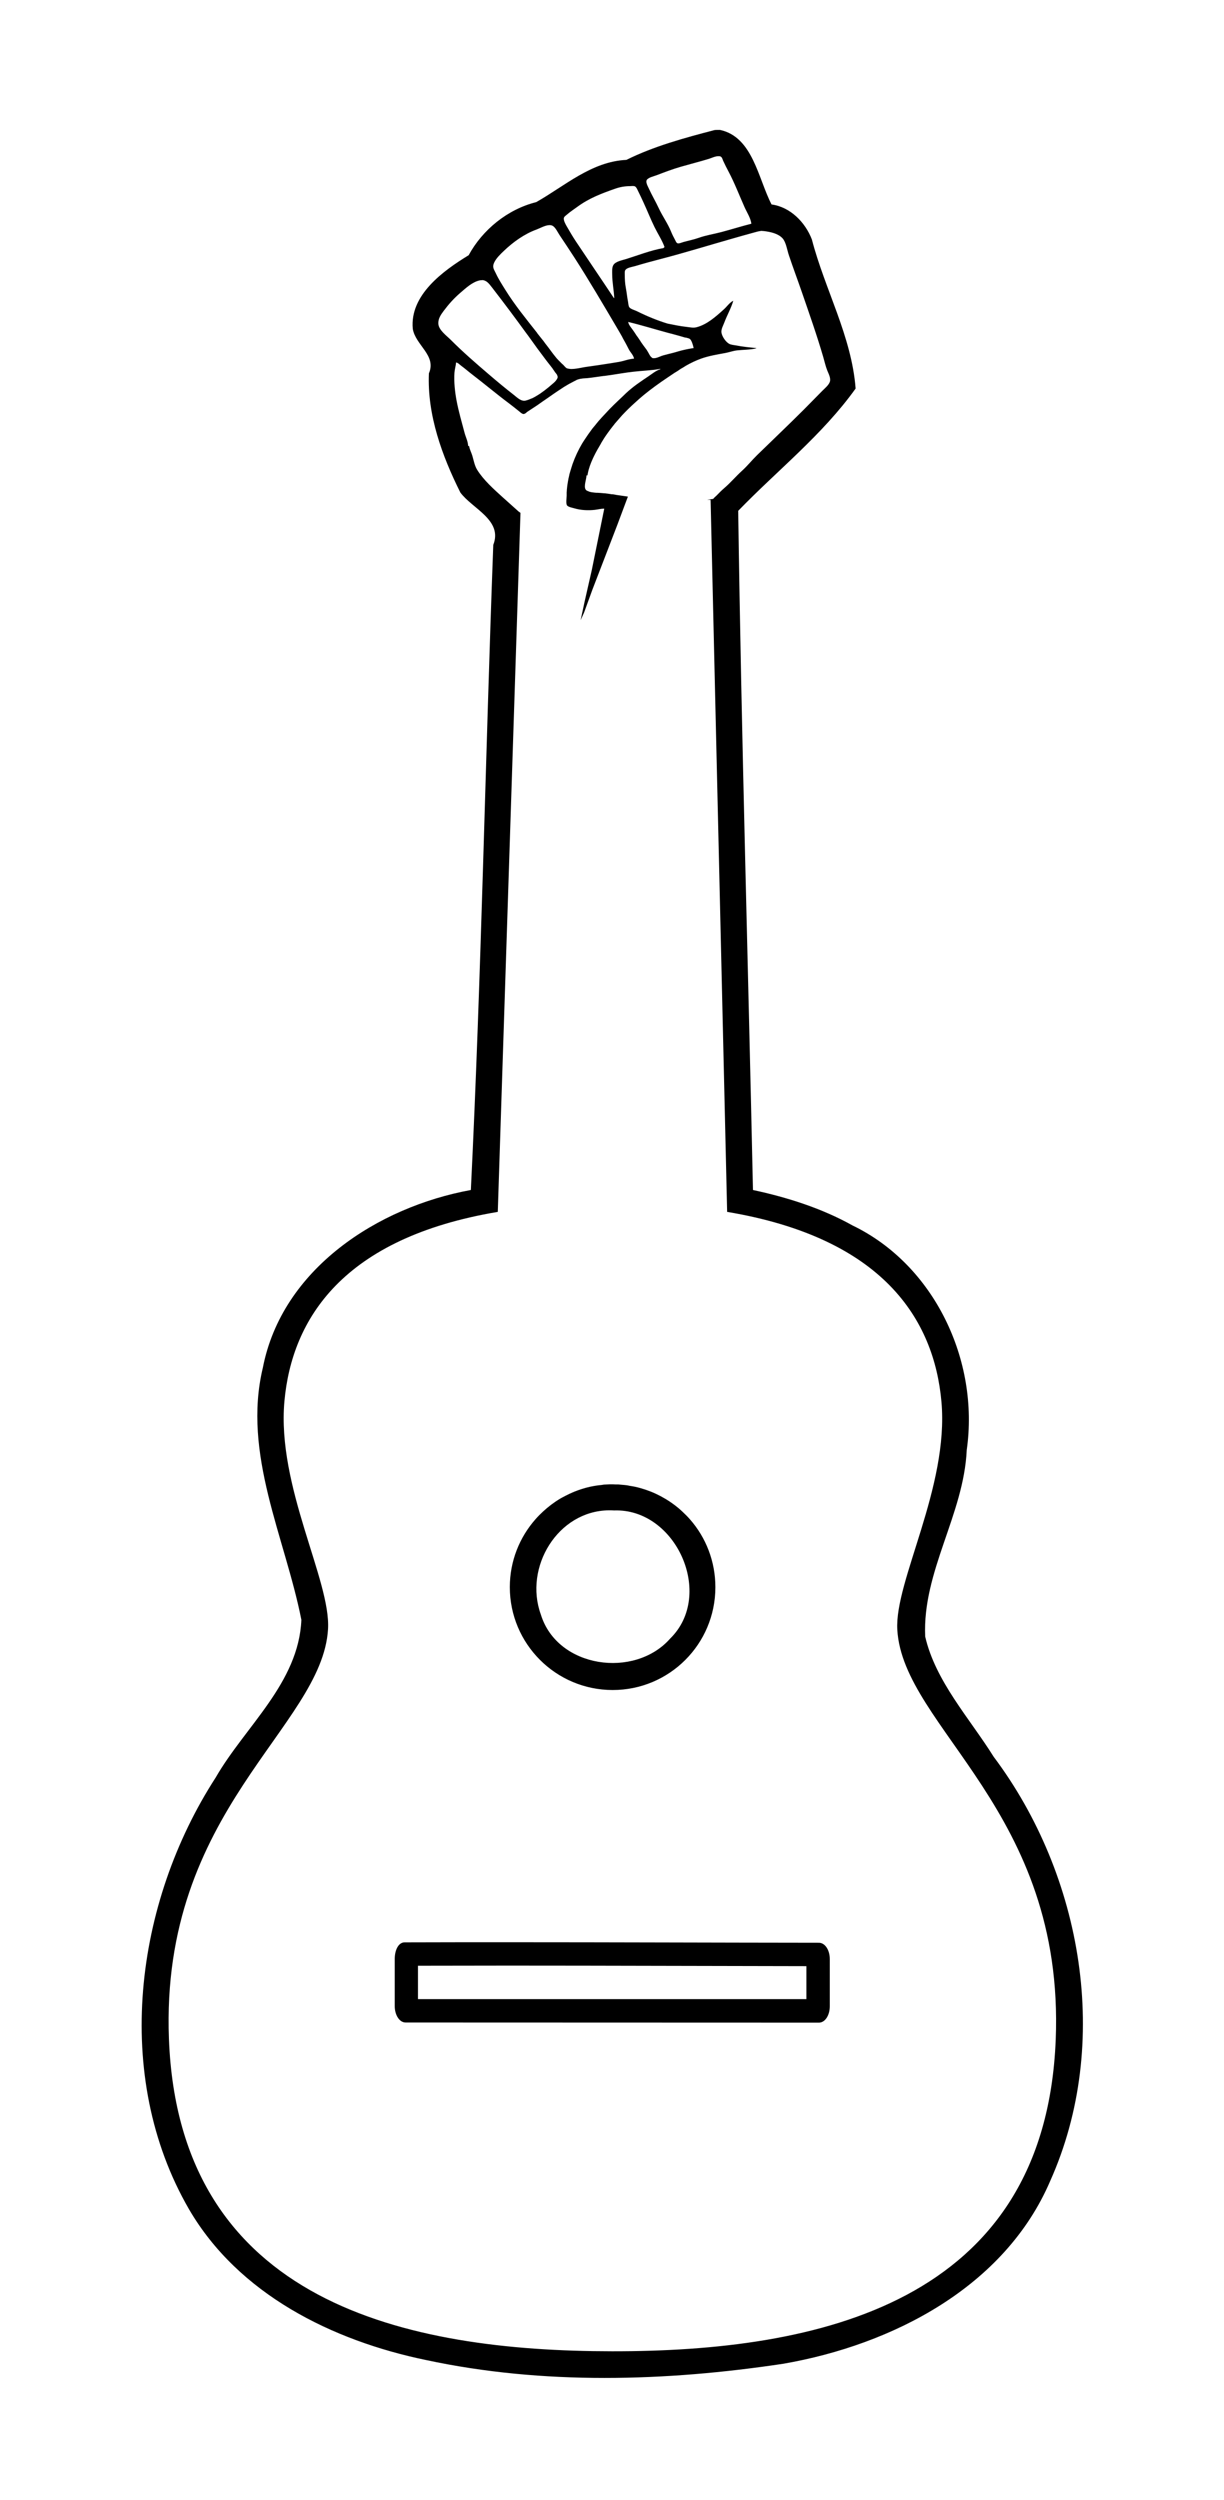 <?xml version="1.0" encoding="UTF-8" standalone="no"?>
<!-- Created with Inkscape (http://www.inkscape.org/) -->

<svg
   xmlns:dc="http://purl.org/dc/elements/1.1/"
   xmlns:cc="http://creativecommons.org/ns#"
   xmlns:rdf="http://www.w3.org/1999/02/22-rdf-syntax-ns#"
   xmlns:svg="http://www.w3.org/2000/svg"
   xmlns="http://www.w3.org/2000/svg"
   xmlns:sodipodi="http://sodipodi.sourceforge.net/DTD/sodipodi-0.dtd"
   xmlns:inkscape="http://www.inkscape.org/namespaces/inkscape"
   width="279.85"
   height="571.257"
   id="svg2"
   version="1.1"
   inkscape:version="0.48.4 r9939"
   sodipodi:docname="guitar_fist_2.svg">
  <defs
     id="defs4">
    <style
       type="text/css"
       id="style4444">.fil3 {fill:#286786}
    .fil1 {fill:#2FAED6}
    .fil4 {fill:#38C5FB}
    .fil0 {fill:#6296AB}
    .fil2 {fill:#6FB2D1}</style>
  </defs>
  <sodipodi:namedview
     id="base"
     pagecolor="#ffffff"
     bordercolor="#666666"
     borderopacity="1.0"
     inkscape:pageopacity="0.0"
     inkscape:pageshadow="2"
     inkscape:zoom="0.64502617"
     inkscape:cx="141.87887"
     inkscape:cy="211.53534"
     inkscape:document-units="px"
     inkscape:current-layer="layer1"
     showgrid="false"
     inkscape:window-width="1280"
     inkscape:window-height="749"
     inkscape:window-x="0"
     inkscape:window-y="26"
     inkscape:window-maximized="1"
     fit-margin-top="0"
     fit-margin-left="0"
     fit-margin-right="0"
     fit-margin-bottom="0" />
  <g
     inkscape:label="Layer 1"
     inkscape:groupmode="layer"
     id="layer1"
     transform="translate(-221.547,-343.465)">
    <path
       style="fill:#000000;stroke:none"
       d="M 164 29.688 C 163.792 29.687 163.583 29.692 163.375 29.719 C 156.508 31.501 149.466 33.425 143.219 36.531 C 135.245 36.895 129.051 42.551 122.594 46.188 C 116.049 47.821 110.326 52.487 107.156 58.312 C 101.301 61.889 93.666 67.41 94.375 75.125 C 94.986 78.89 99.864 81.189 98.062 85.312 C 97.653 94.831 101.079 104.175 105.25 112.531 C 107.964 116.225 114.999 118.831 112.781 124.5 C 110.948 173.631 110.061 222.797 107.656 271.906 C 86.33 275.8 64.474 289.946 60.094 312.531 C 55.367 332.246 65.186 351.285 68.906 370.125 C 68.288 384.538 56.064 394.432 49.312 406.156 C 30.781 434.786 25.622 474.354 43.188 504.75 C 54.524 524.225 75.969 534.817 97.406 539.25 C 124.161 544.971 152.189 544.152 179.125 540.094 C 204.073 535.756 229.747 522.551 240.125 498.312 C 254.196 466.884 247.544 428.54 227.188 401.406 C 221.657 392.576 213.88 384.156 211.531 373.938 C 210.87 359.037 220.356 346.104 221.031 331.312 C 223.954 310.82 213.583 289.006 194.906 280 C 187.852 276.069 180.025 273.594 172.156 271.906 C 171.043 220.177 169.513 168.456 168.781 116.719 C 177.76 107.44 188.031 99.377 195.625 88.781 C 194.723 76.864 188.587 66.13 185.625 54.719 C 184.121 50.795 180.69 47.291 176.406 46.719 C 173.334 40.814 172.13 31.287 164.625 29.688 C 164.417 29.692 164.208 29.688 164 29.688 z M 164.25 35.688 C 164.419 35.69 164.576 35.688 164.719 35.75 C 165.117 35.922 165.187 36.404 165.344 36.75 C 165.723 37.586 166.164 38.438 166.594 39.25 C 167.977 41.864 169.033 44.649 170.25 47.375 C 170.748 48.491 171.674 49.905 171.781 51.125 C 169.491 51.7 167.212 52.424 164.906 53.031 C 163.191 53.483 161.403 53.754 159.75 54.344 C 158.598 54.755 157.394 54.98 156.219 55.312 C 155.886 55.407 155.172 55.741 154.844 55.562 C 154.601 55.43 154.469 55.044 154.344 54.812 C 154.006 54.188 153.702 53.595 153.438 52.938 C 152.69 51.076 151.468 49.403 150.625 47.594 C 149.903 46.044 149.021 44.57 148.312 43 C 148.105 42.539 147.571 41.633 147.875 41.125 C 148.217 40.553 149.469 40.288 150.062 40.062 C 151.952 39.346 153.738 38.655 155.688 38.094 C 157.784 37.49 159.941 36.944 162.031 36.312 C 162.622 36.134 163.517 35.678 164.25 35.688 z M 144.625 42.5 C 144.834 42.499 145.032 42.507 145.188 42.594 C 145.519 42.778 145.713 43.301 145.875 43.625 C 146.303 44.477 146.693 45.323 147.094 46.188 C 147.973 48.079 148.742 50.047 149.656 51.906 C 150.391 53.4 151.366 54.875 151.938 56.438 L 151.688 56.688 C 148.829 57.172 145.923 58.323 143.156 59.188 C 142.287 59.459 140.694 59.732 140.219 60.594 C 139.886 61.197 139.969 62.026 139.969 62.688 C 139.969 64.498 140.36 66.293 140.438 68.094 L 140.344 68.094 C 137.479 63.768 134.549 59.488 131.688 55.188 C 130.928 54.046 130.245 52.876 129.562 51.688 C 129.296 51.224 128.852 50.433 128.906 49.875 C 128.942 49.507 129.372 49.255 129.625 49.031 C 130.357 48.383 131.183 47.859 131.969 47.281 C 134.693 45.278 137.58 44.187 140.719 43.094 C 141.785 42.722 142.892 42.532 144.031 42.531 C 144.203 42.531 144.416 42.501 144.625 42.5 z M 125.594 51.438 C 125.868 51.428 126.116 51.474 126.344 51.594 C 126.994 51.935 127.536 53.117 127.938 53.719 C 129.08 55.433 130.229 57.143 131.344 58.875 C 134.697 64.082 137.819 69.42 140.969 74.75 C 141.225 75.184 141.471 75.597 141.719 76.031 C 141.886 76.324 142.055 76.612 142.219 76.906 C 142.23 76.926 142.239 76.949 142.25 76.969 C 142.303 77.065 142.353 77.185 142.406 77.281 C 142.527 77.499 142.631 77.687 142.75 77.906 C 142.778 77.958 142.816 78.011 142.844 78.062 C 142.987 78.327 143.139 78.609 143.281 78.875 C 143.451 79.193 143.613 79.523 143.781 79.844 C 144.163 80.572 144.786 81.083 144.969 81.938 C 144.534 81.975 144.087 82.055 143.656 82.156 C 143.226 82.257 142.804 82.394 142.375 82.5 C 142.089 82.571 141.817 82.636 141.531 82.688 C 140.899 82.802 140.257 82.898 139.625 83 C 137.73 83.307 135.837 83.58 133.938 83.844 C 133.613 83.889 133.26 83.962 132.906 84.031 C 132.73 84.066 132.555 84.092 132.375 84.125 C 132.008 84.193 131.649 84.248 131.281 84.281 C 131.11 84.296 130.919 84.311 130.75 84.312 C 130.661 84.312 130.588 84.317 130.5 84.312 C 130.416 84.308 130.302 84.29 130.219 84.281 C 130.05 84.262 129.88 84.231 129.719 84.188 C 129.692 84.18 129.651 84.167 129.625 84.156 C 129.599 84.146 129.588 84.139 129.562 84.125 C 129.51 84.097 129.457 84.07 129.406 84.031 C 129.355 83.992 129.299 83.922 129.25 83.875 C 129.201 83.828 129.142 83.77 129.094 83.719 C 128.996 83.615 128.904 83.508 128.812 83.406 C 128.767 83.355 128.732 83.327 128.688 83.281 C 128.643 83.235 128.574 83.194 128.531 83.156 C 128.378 83.021 128.239 82.861 128.094 82.719 C 127.947 82.576 127.796 82.43 127.656 82.281 C 127.519 82.134 127.382 81.996 127.25 81.844 C 127.118 81.692 127.002 81.531 126.875 81.375 C 126.748 81.219 126.624 81.065 126.5 80.906 C 126.375 80.746 126.247 80.568 126.125 80.406 C 125.88 80.082 125.647 79.762 125.406 79.438 C 125.201 79.161 124.989 78.899 124.781 78.625 C 124.772 78.614 124.759 78.605 124.75 78.594 C 124.551 78.331 124.358 78.042 124.156 77.781 C 124.139 77.758 124.111 77.742 124.094 77.719 C 123.692 77.199 123.281 76.704 122.875 76.188 C 122.838 76.141 122.818 76.078 122.781 76.031 C 120.27 72.842 117.69 69.694 115.531 66.219 C 114.763 64.982 113.988 63.786 113.375 62.469 C 112.943 61.541 112.487 61.081 112.969 60.031 C 113.441 59.002 114.411 58.083 115.219 57.312 C 117.35 55.281 119.912 53.443 122.688 52.438 C 123.44 52.165 124.615 51.471 125.594 51.438 z M 174.281 52.75 L 174.281 52.781 C 174.445 52.777 174.618 52.791 174.781 52.812 C 176.183 52.995 177.899 53.354 178.906 54.438 C 179.704 55.296 179.974 57.14 180.344 58.25 C 181.294 61.109 182.364 63.937 183.344 66.781 C 185.039 71.698 186.762 76.574 188.219 81.562 C 188.518 82.584 188.76 83.704 189.156 84.688 C 189.444 85.403 189.982 86.38 189.75 87.188 C 189.527 87.963 188.555 88.754 188 89.312 C 186.607 90.713 185.24 92.135 183.844 93.531 C 180.304 97.071 176.668 100.508 173.094 104 C 171.919 105.148 170.879 106.453 169.656 107.562 C 168.266 108.823 167.047 110.275 165.625 111.5 C 164.976 112.059 164.409 112.631 163.812 113.25 C 163.583 113.488 163.264 113.708 163.062 114 L 161.656 114.188 L 162.469 114.219 L 166.25 276.906 C 201.851 282.865 213.569 301.44 215.25 320.312 C 216.987 339.819 204.511 361.241 205.156 372.375 C 206.461 394.86 243.47 413.752 241.375 466.062 C 238.95 526.592 186.635 537.293 139.938 537.25 C 93.24 537.206 40.935 526.41 38.625 465.875 C 36.629 413.562 73.653 394.733 75 372.25 C 75.666 361.117 63.257 339.66 65.031 320.156 C 66.744 301.34 78.426 282.847 113.812 276.906 L 119 117.188 L 118.906 117.125 L 118.875 117.094 C 118.742 116.996 118.625 116.929 118.531 116.844 C 117.34 115.763 116.13 114.704 114.938 113.625 C 112.902 111.784 110.552 109.694 109.094 107.344 C 108.513 106.408 108.306 105.19 108 104.156 C 107.777 103.405 107.366 102.681 107.25 101.906 L 107.031 101.906 C 107.001 100.852 106.483 99.901 106.219 98.906 C 105.587 96.532 104.865 94.037 104.406 91.625 C 104.013 89.558 103.762 87.263 103.906 85.156 C 103.96 84.363 104.217 83.603 104.281 82.812 C 104.796 82.929 105.061 83.297 105.469 83.594 C 106.298 84.198 107.053 84.872 107.875 85.5 C 110.738 87.686 113.506 90.029 116.406 92.188 C 117.15 92.741 117.863 93.334 118.594 93.906 C 118.87 94.123 119.27 94.532 119.625 94.594 C 119.806 94.625 120.011 94.536 120.188 94.406 C 120.259 94.354 120.31 94.302 120.375 94.25 C 120.44 94.198 120.507 94.131 120.562 94.094 L 122.844 92.594 C 123.206 92.351 123.542 92.095 123.906 91.844 C 124.268 91.594 124.636 91.348 125 91.094 C 126.096 90.328 127.214 89.539 128.344 88.812 C 128.53 88.692 128.719 88.555 128.906 88.438 C 129.284 88.202 129.679 87.971 130.062 87.75 C 130.253 87.64 130.464 87.543 130.656 87.438 C 131.043 87.226 131.419 87.034 131.812 86.844 C 131.815 86.843 131.81 86.814 131.812 86.812 C 131.898 86.771 132.001 86.751 132.094 86.719 C 132.463 86.589 132.869 86.513 133.281 86.469 C 133.61 86.434 133.952 86.437 134.25 86.406 C 135.502 86.279 136.751 86.064 138 85.906 C 138.039 85.901 138.086 85.911 138.125 85.906 C 138.653 85.838 139.159 85.768 139.688 85.688 C 141.39 85.428 143.11 85.129 144.812 84.938 C 145.836 84.823 146.872 84.739 147.906 84.656 C 148.941 84.573 149.957 84.469 150.969 84.281 L 150.969 84.375 C 149.966 84.669 149.05 85.458 148.188 86.031 C 147.532 86.467 146.86 86.918 146.219 87.375 C 145.792 87.678 145.382 87.961 144.969 88.281 C 144.763 88.441 144.545 88.616 144.344 88.781 C 143.938 89.114 143.539 89.453 143.156 89.812 C 142.841 90.109 142.532 90.422 142.219 90.719 C 141.592 91.314 140.956 91.896 140.344 92.5 C 140.038 92.802 139.738 93.101 139.438 93.406 C 139.137 93.711 138.856 94.034 138.562 94.344 C 137.976 94.962 137.397 95.577 136.844 96.219 C 136.566 96.54 136.299 96.891 136.031 97.219 C 135.823 97.475 135.608 97.708 135.406 97.969 C 135.35 98.041 135.306 98.114 135.25 98.188 C 134.993 98.525 134.745 98.872 134.5 99.219 C 134.256 99.564 134.012 99.926 133.781 100.281 C 133.551 100.636 133.31 100.978 133.094 101.344 C 132.229 102.806 131.495 104.362 130.906 106.031 C 130.815 106.29 130.74 106.551 130.656 106.812 C 130.572 107.074 130.482 107.361 130.406 107.625 C 130.333 107.882 130.253 108.116 130.188 108.375 C 130.185 108.386 130.19 108.395 130.188 108.406 C 130.128 108.644 130.083 108.885 130.031 109.125 C 130.025 109.153 130.006 109.191 130 109.219 C 129.952 109.445 129.916 109.678 129.875 109.906 C 129.867 109.949 129.852 109.988 129.844 110.031 C 129.84 110.055 129.848 110.07 129.844 110.094 C 129.802 110.338 129.751 110.599 129.719 110.844 C 129.683 111.113 129.649 111.386 129.625 111.656 C 129.624 111.675 129.628 111.7 129.625 111.719 C 129.618 111.8 129.6 111.857 129.594 111.938 C 129.589 111.998 129.598 112.064 129.594 112.125 C 129.586 112.243 129.567 112.382 129.562 112.5 C 129.552 112.751 129.562 112.999 129.562 113.25 C 129.562 113.758 129.319 115.153 129.688 115.531 C 130.025 115.878 130.888 116.021 131.344 116.156 C 132.784 116.584 134.47 116.668 135.969 116.5 C 136.718 116.416 137.39 116.219 138.156 116.219 L 135.312 130.219 L 133.656 137.5 L 132.75 141.719 L 133.562 139.906 L 135.438 134.75 L 141.188 119.812 L 143 114.969 L 143.562 113.469 C 142.707 113.354 141.837 113.227 140.969 113.094 L 140.938 113.094 C 140.84 113.079 140.754 113.046 140.656 113.031 C 140.465 113.002 140.285 112.965 140.094 112.938 C 140.024 112.927 139.945 112.948 139.875 112.938 C 139.536 112.89 139.183 112.822 138.844 112.781 C 138.82 112.778 138.805 112.784 138.781 112.781 C 138.632 112.764 138.493 112.734 138.344 112.719 C 138.31 112.716 138.252 112.722 138.219 112.719 C 137.979 112.695 137.739 112.674 137.5 112.656 C 137.484 112.654 137.486 112.656 137.469 112.656 C 137.36 112.648 137.233 112.631 137.125 112.625 C 137.088 112.622 137.068 112.628 137.031 112.625 C 136.886 112.617 136.738 112.598 136.594 112.594 C 136.514 112.592 136.42 112.601 136.312 112.594 C 136.204 112.587 136.065 112.576 135.938 112.562 C 135.551 112.522 135.108 112.462 134.719 112.344 C 134.655 112.324 134.591 112.272 134.531 112.25 C 134.47 112.227 134.399 112.213 134.344 112.188 C 134.233 112.136 134.145 112.095 134.062 112.031 C 133.98 111.968 133.92 111.89 133.875 111.812 C 133.434 111.051 134.094 109.468 134.094 108.625 L 134.312 108.625 C 134.336 108.464 134.375 108.286 134.406 108.125 C 134.627 106.997 135.037 105.898 135.531 104.812 C 135.602 104.657 135.676 104.497 135.75 104.344 C 136.267 103.27 136.865 102.247 137.438 101.281 L 137.438 101.25 C 137.551 101.059 137.664 100.876 137.781 100.688 C 137.898 100.499 138.004 100.311 138.125 100.125 C 138.367 99.752 138.619 99.395 138.875 99.031 C 139.261 98.483 139.679 97.932 140.094 97.406 C 140.231 97.232 140.36 97.078 140.5 96.906 C 140.503 96.904 140.497 96.875 140.5 96.875 C 140.64 96.703 140.794 96.544 140.938 96.375 C 141.082 96.205 141.228 96.043 141.375 95.875 C 141.523 95.706 141.662 95.542 141.812 95.375 C 141.962 95.209 142.098 95.038 142.25 94.875 C 142.479 94.629 142.734 94.365 142.969 94.125 C 143.045 94.046 143.11 93.984 143.188 93.906 C 143.345 93.747 143.497 93.594 143.656 93.438 C 143.898 93.2 144.159 92.952 144.406 92.719 C 144.648 92.491 144.879 92.285 145.125 92.062 C 145.789 91.461 146.464 90.85 147.156 90.281 C 148.888 88.86 150.722 87.545 152.562 86.312 C 153.132 85.931 153.693 85.544 154.281 85.156 C 154.347 85.113 154.434 85.075 154.5 85.031 C 154.636 84.942 154.769 84.87 154.906 84.781 C 155.172 84.61 155.418 84.417 155.688 84.25 C 155.792 84.185 155.926 84.127 156.031 84.062 C 156.168 83.979 156.3 83.894 156.438 83.812 C 156.557 83.742 156.661 83.663 156.781 83.594 C 157.92 82.937 159.109 82.37 160.312 81.938 C 162.068 81.307 164.013 80.995 165.844 80.656 C 166.724 80.493 167.59 80.165 168.5 80.062 C 169.945 79.9 171.482 79.945 172.906 79.594 L 172.906 79.531 C 171.416 79.383 169.82 79.233 168.344 78.938 C 167.82 78.833 167.194 78.815 166.719 78.562 C 165.916 78.137 164.985 76.773 164.938 75.844 C 164.901 75.146 165.355 74.355 165.594 73.719 C 166.217 72.05 167.165 70.424 167.656 68.719 C 166.832 69.103 166.202 70.05 165.531 70.656 C 163.713 72.301 161.654 74.169 159.219 74.781 C 158.467 74.97 157.683 74.768 156.938 74.688 C 155.499 74.531 154.043 74.226 152.625 73.938 C 150.32 73.247 147.796 72.197 145.594 71.094 C 145.139 70.866 144.146 70.617 143.875 70.188 C 143.664 69.854 143.67 69.349 143.594 68.969 C 143.386 67.929 143.293 66.854 143.094 65.812 C 142.901 64.807 142.844 63.805 142.844 62.781 C 142.844 62.368 142.763 61.876 143.094 61.562 C 143.574 61.108 144.659 60.969 145.281 60.781 C 147.222 60.197 149.192 59.667 151.156 59.156 C 156.603 57.738 161.99 56.075 167.406 54.531 C 168.995 54.078 170.591 53.617 172.188 53.188 C 172.861 53.006 173.572 52.768 174.281 52.75 z M 110.156 64 C 111.21 63.99 111.796 64.789 112.469 65.656 C 113.878 67.473 115.28 69.319 116.656 71.156 C 117.869 72.776 119.059 74.4 120.25 76.031 C 120.404 76.242 120.565 76.445 120.719 76.656 C 121.37 77.548 122.004 78.454 122.656 79.344 C 122.677 79.373 122.698 79.409 122.719 79.438 C 123.392 80.356 124.071 81.245 124.75 82.156 C 125.103 82.63 125.48 83.099 125.844 83.562 C 126.026 83.794 126.198 84.014 126.375 84.25 C 126.375 84.252 126.372 84.28 126.375 84.281 C 126.462 84.398 126.54 84.506 126.625 84.625 C 126.71 84.744 126.793 84.878 126.875 85 C 127.06 85.275 127.289 85.46 127.406 85.75 L 127.406 85.781 C 127.444 85.877 127.492 85.975 127.5 86.094 C 127.506 86.182 127.493 86.254 127.469 86.344 C 127.457 86.388 127.425 86.456 127.406 86.5 C 127.396 86.524 127.387 86.538 127.375 86.562 C 127.365 86.583 127.355 86.604 127.344 86.625 C 127.335 86.641 127.322 86.64 127.312 86.656 C 127.219 86.814 127.107 86.978 126.969 87.125 C 126.893 87.205 126.799 87.3 126.719 87.375 C 126.638 87.45 126.548 87.526 126.469 87.594 C 126.306 87.733 126.151 87.867 126.031 87.969 C 125.831 88.139 125.622 88.322 125.406 88.5 C 124.821 88.983 124.169 89.481 123.5 89.938 C 123.35 90.04 123.215 90.122 123.062 90.219 C 123.013 90.25 122.956 90.282 122.906 90.312 C 122.526 90.548 122.141 90.782 121.75 90.969 C 121.619 91.031 121.475 91.07 121.344 91.125 C 121.214 91.18 121.099 91.234 120.969 91.281 C 120.705 91.376 120.451 91.472 120.188 91.531 C 119.135 91.768 118.269 90.848 117.5 90.25 C 115.524 88.713 113.624 87.13 111.719 85.5 C 108.732 82.945 105.814 80.416 103.031 77.625 C 102.097 76.688 100.3 75.421 100.219 73.969 C 100.154 72.804 100.805 71.886 101.469 71 C 102.593 69.498 103.823 68.128 105.25 66.906 C 106.527 65.813 107.989 64.425 109.688 64.062 C 109.859 64.026 110.006 64.032 110.156 64.031 L 110.156 64 z M 143.625 73.562 C 146.649 74.283 149.637 75.22 152.656 76.031 C 153.088 76.147 153.536 76.265 153.969 76.375 C 154.859 76.602 155.742 76.872 156.625 77.125 C 156.702 77.147 156.809 77.135 156.906 77.156 C 156.94 77.164 156.965 77.18 157 77.188 C 157.273 77.25 157.573 77.324 157.75 77.469 C 158.167 77.811 158.486 79.012 158.594 79.531 C 157.63 79.673 156.633 79.874 155.656 80.125 C 155.211 80.239 154.787 80.378 154.344 80.5 C 154.032 80.585 153.716 80.665 153.406 80.75 C 153.276 80.786 153.13 80.809 153 80.844 C 152.847 80.885 152.684 80.928 152.531 80.969 C 152.248 81.043 151.967 81.118 151.688 81.188 C 151.15 81.32 150.493 81.695 149.875 81.812 C 149.722 81.842 149.583 81.855 149.438 81.844 C 149.388 81.84 149.329 81.854 149.281 81.844 C 149.137 81.815 149.01 81.707 148.875 81.562 C 148.841 81.526 148.783 81.478 148.75 81.438 C 148.584 81.232 148.455 80.969 148.312 80.719 C 148.257 80.62 148.207 80.529 148.156 80.438 C 148.105 80.346 148.046 80.265 148 80.188 C 147.954 80.11 147.916 80.024 147.875 79.969 C 147.639 79.649 147.387 79.325 147.156 79 C 147.126 78.958 147.092 78.917 147.062 78.875 C 146.862 78.591 146.667 78.318 146.469 78.031 C 146.465 78.026 146.473 78.005 146.469 78 C 146.245 77.676 146.033 77.357 145.812 77.031 C 145.726 76.903 145.617 76.784 145.531 76.656 C 145.394 76.452 145.262 76.236 145.125 76.031 C 145.011 75.861 144.894 75.701 144.781 75.531 C 144.394 74.951 143.727 74.265 143.625 73.562 z M 139.438 339.156 C 139.219 339.161 138.997 339.177 138.781 339.188 C 138.552 339.2 138.32 339.2 138.094 339.219 C 137.889 339.236 137.702 339.291 137.5 339.312 C 137.287 339.336 137.086 339.346 136.875 339.375 C 136.664 339.404 136.429 339.434 136.219 339.469 C 135.821 339.534 135.422 339.602 135.031 339.688 C 134.98 339.697 134.927 339.708 134.875 339.719 C 133.671 339.99 132.501 340.364 131.375 340.812 C 131.031 340.949 130.71 341.097 130.375 341.25 C 130.305 341.281 130.226 341.312 130.156 341.344 C 129.812 341.504 129.492 341.668 129.156 341.844 C 128.793 342.035 128.414 342.228 128.062 342.438 C 126.656 343.275 125.353 344.271 124.156 345.375 C 123.857 345.651 123.567 345.928 123.281 346.219 C 122.997 346.51 122.706 346.819 122.438 347.125 C 118.79 351.262 116.569 356.677 116.562 362.625 C 116.552 375.605 127.083 386.144 140.062 386.156 C 153.042 386.168 163.55 375.667 163.562 362.688 C 163.569 356.741 161.386 351.3 157.75 347.156 C 157.212 346.545 156.629 345.959 156.031 345.406 C 155.732 345.13 155.438 344.855 155.125 344.594 C 154.186 343.811 153.179 343.099 152.125 342.469 C 151.423 342.049 150.685 341.659 149.938 341.312 C 148.443 340.62 146.864 340.086 145.219 339.719 C 144.807 339.626 144.388 339.57 143.969 339.5 C 143.759 339.465 143.554 339.404 143.344 339.375 C 142.925 339.317 142.489 339.286 142.062 339.25 C 141.848 339.233 141.623 339.198 141.406 339.188 C 141.19 339.177 141 339.193 140.781 339.188 C 140.563 339.183 140.345 339.156 140.125 339.156 L 140.094 339.156 C 139.874 339.155 139.657 339.151 139.438 339.156 z M 139.25 345.094 C 139.629 345.091 140.02 345.101 140.406 345.125 C 154.576 344.622 163.448 364.393 153.219 374.406 C 145.101 383.613 127.435 381.177 123.656 368.906 C 119.737 358.121 127.514 345.194 139.25 345.094 z M 116.25 443.781 C 108.36 443.781 100.456 443.783 92.5 443.812 C 91.127 443.812 90.253 445.533 90.25 447.594 L 90.25 458.375 C 90.248 460.436 91.345 462.122 92.719 462.125 L 187.25 462.156 C 188.622 462.157 189.716 460.499 189.719 458.438 L 189.719 447.625 C 189.721 445.564 188.624 443.909 187.25 443.906 C 163.377 443.884 139.919 443.781 116.25 443.781 z M 116.25 449.125 C 138.946 449.125 161.489 449.223 184.375 449.25 L 184.375 456.781 L 95.562 456.781 L 95.562 449.156 C 102.476 449.135 109.382 449.125 116.25 449.125 z "
       id="path3021"
       transform="translate(221.547,343.465)" />
    <path
       style="font-size:medium;font-style:normal;font-variant:normal;font-weight:normal;font-stretch:normal;text-indent:0;text-align:start;text-decoration:none;line-height:normal;letter-spacing:normal;word-spacing:normal;text-transform:none;direction:ltr;block-progression:tb;writing-mode:lr-tb;text-anchor:start;baseline-shift:baseline;color:#000000;fill:#000000;fill-opacity:1;stroke:none;stroke-width:10.682;marker:none;visibility:visible;display:inline;overflow:visible;enable-background:accumulate;font-family:Sans;-inkscape-font-specification:Sans"
       d="m 358.704,683.965 c 0.09,0.246 0.179,0.54 0.188,0.562 -0.044,-0.075 -0.094,-0.188 -0.094,-0.188 4e-5,7e-5 -0.068,-0.274 -0.094,-0.375 z"
       id="path3044" />
  </g>
</svg>
